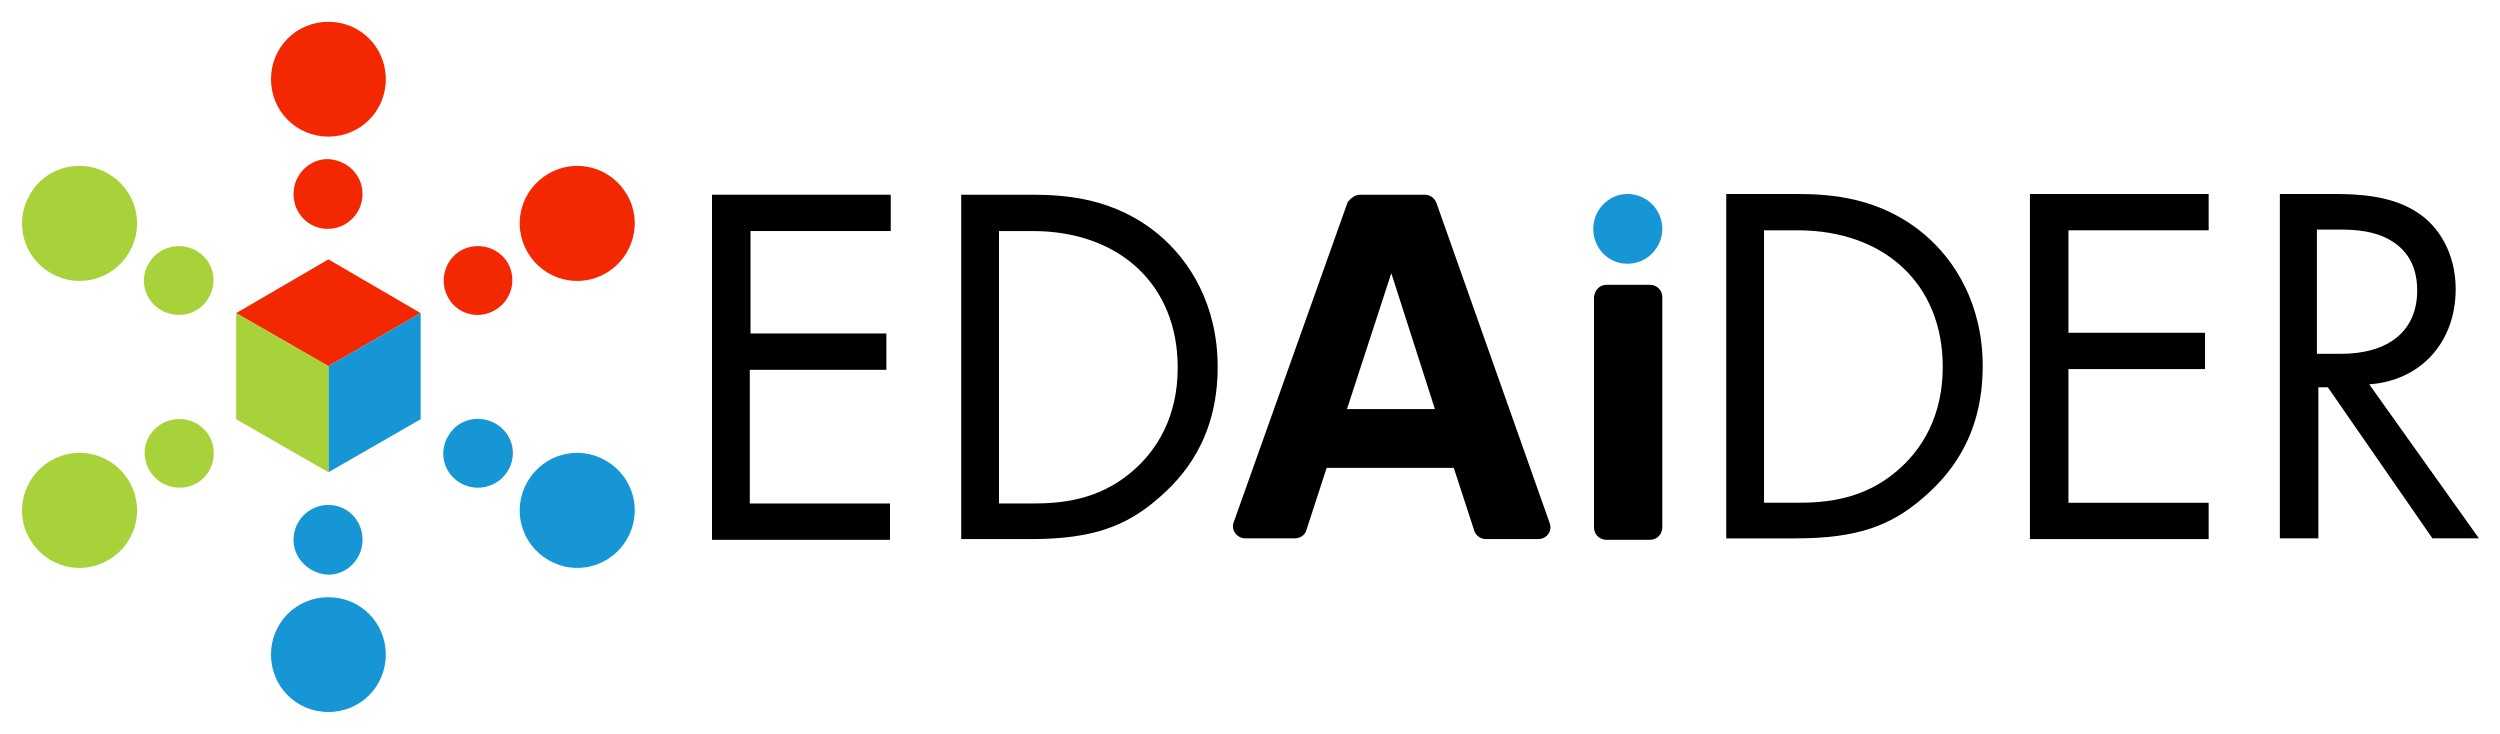 <svg enable-background="new 0 0 344.1 101" viewBox="0 0 344.1 101" xmlns="http://www.w3.org/2000/svg">
    <g clip-rule="evenodd" fill-rule="evenodd">
        <path d="m53.1 10.9c0 4.4-3.5 7.9-7.9 7.9s-7.9-3.5-7.9-7.9 3.5-7.9 7.9-7.9 7.9 3.5 7.9 7.9z" fill="#f42800" />
        <path d="m49.9 26.7c0 2.6-2.1 4.8-4.8 4.8-2.6 0-4.7-2.1-4.7-4.8 0-2.6 2.1-4.8 4.7-4.8 2.7.1 4.8 2.2 4.8 4.8z"
            fill="#f42800" />
        <path d="m37.3 90.1c0-4.4 3.5-7.9 7.9-7.9s7.9 3.5 7.9 7.9-3.5 7.9-7.9 7.9-7.9-3.5-7.9-7.9z" fill="#1696d5" />
        <path d="m40.4 74.3c0-2.6 2.1-4.8 4.8-4.8 2.6 0 4.7 2.1 4.7 4.8 0 2.6-2.1 4.8-4.7 4.8-2.6-.1-4.8-2.2-4.8-4.8z"
            fill="#1696d5" />
        <path d="m14.9 23.9c3.8 2.2 5.1 7 2.9 10.8s-7 5.1-10.8 2.9-5.1-7-2.9-10.8c2.1-3.8 7-5.1 10.8-2.9z"
            fill="#a8d23a" />
        <path d="m27 34.5c2.3 1.3 3.1 4.2 1.7 6.5-1.3 2.3-4.2 3-6.5 1.7s-3.1-4.2-1.7-6.5c1.3-2.2 4.2-3 6.5-1.7z"
            fill="#a8d23a" />
        <path d="m75.5 77.1c-3.8-2.2-5.1-7-2.9-10.8s7-5.1 10.8-2.9 5.1 7 2.9 10.8-7 5.1-10.8 2.9z" fill="#1696d5" />
        <path d="m63.4 66.5c-2.3-1.3-3.1-4.2-1.7-6.5 1.3-2.3 4.2-3 6.5-1.7s3.1 4.2 1.7 6.5c-1.3 2.2-4.2 3-6.5 1.7z"
            fill="#1696d5" />
        <path d="m7 63.4c3.8-2.2 8.6-.9 10.8 2.9s.9 8.6-2.9 10.8-8.6.9-10.8-2.9c-2.2-3.7-.9-8.6 2.9-10.8z"
            fill="#a8d23a" />
        <path d="m22.3 58.3c2.3-1.3 5.2-.5 6.5 1.7 1.3 2.3.5 5.2-1.7 6.5-2.3 1.3-5.2.5-6.5-1.7-1.4-2.3-.6-5.2 1.7-6.5z"
            fill="#a8d23a" />
        <path d="m83.4 37.6c-3.8 2.2-8.6.9-10.8-2.9s-.9-8.6 2.9-10.8 8.6-.9 10.8 2.9c2.2 3.7.9 8.6-2.9 10.8z"
            fill="#f42800" />
        <path d="m68.1 42.7c-2.2 1.3-5.1.6-6.4-1.7s-.5-5.2 1.7-6.5c2.3-1.3 5.2-.5 6.5 1.7 1.3 2.3.5 5.2-1.8 6.5z"
            fill="#f42800" />
    </g>
    <path d="m57.9 43.1-12.7-7.4-12.7 7.4 12.7 7.3z" fill="#f42800" />
    <path d="m45.2 50.4v14.6l12.7-7.3v-14.6z" fill="#1696d5" />
    <path d="m32.5 43.1v14.6l12.7 7.3v-14.6z" fill="#a8d23a" />
    <path d="m122.6 31.8h-19.3v14.1h18.7v5h-18.8v18.4h19.3v5h-24.5v-47.5h24.6z" />
    <path
        d="m132.3 26.8h9.7c4.8 0 11.5.5 17.5 5.5 4.3 3.6 8.1 9.7 8.1 18.2 0 10-4.9 15.3-8.3 18.2-4.3 3.7-8.9 5.5-17.4 5.5h-9.6zm5.2 42.5h4.6c3.8 0 9-.4 13.6-4.3 3.6-3 6.4-7.7 6.4-14.4 0-11.4-8-18.8-20-18.8h-4.6z" />
    <path
        d="m237.6 26.7h9.7c4.8 0 11.5.5 17.5 5.5 4.3 3.6 8.1 9.7 8.1 18.2 0 10-4.9 15.3-8.3 18.2-4.3 3.7-8.9 5.5-17.4 5.5h-9.6zm5.2 42.5h4.6c3.8 0 9-.4 13.6-4.3 3.6-3 6.4-7.7 6.4-14.4 0-11.4-8-18.8-20-18.8h-4.6z" />
    <path d="m304 31.7h-19.3v14.1h18.8v5h-18.8v18.4h19.3v5h-24.6v-47.5h24.6z" />
    <path
        d="m321.3 26.7c3.2 0 8 .2 11.5 2.6 2.8 1.8 5.2 5.5 5.2 10.5 0 7.3-4.8 12.6-11.9 13.1l15.1 21.2h-6.4l-14.4-20.8h-1.3v20.8h-5.3v-47.4zm-2.4 22h3.3c6.5 0 10.5-3.1 10.5-8.7 0-2.6-.8-5.3-3.8-7-2.1-1.2-4.6-1.4-6.8-1.4h-3.2z" />
    <path
        d="m187.2 26.8h8.9c.7 0 1.3.4 1.6 1.1l15.6 44.1c.4 1.1-.4 2.2-1.6 2.2h-7.2c-.7 0-1.4-.5-1.6-1.2l-2.8-8.6h-17.5l-2.8 8.6c-.2.7-.9 1.1-1.6 1.1h-6.8c-1.1 0-2-1.1-1.6-2.2l15.7-44.1c.4-.5 1-1 1.7-1zm-1.8 29.5h12.1l-6-18.7z" />
    <path
        d="m221.1 39.2h6c.9 0 1.7.7 1.7 1.7v31.7c0 .9-.7 1.7-1.7 1.7h-6c-.9 0-1.7-.7-1.7-1.7v-31.7c.1-1 .8-1.7 1.7-1.7z" />
    <path clip-rule="evenodd"
        d="m228.8 31.5c0 2.6-2.1 4.8-4.8 4.8-2.6 0-4.7-2.1-4.7-4.8 0-2.6 2.1-4.8 4.7-4.8 2.7 0 4.8 2.2 4.8 4.8z"
        fill="#1696d5" fill-rule="evenodd" />
</svg>
